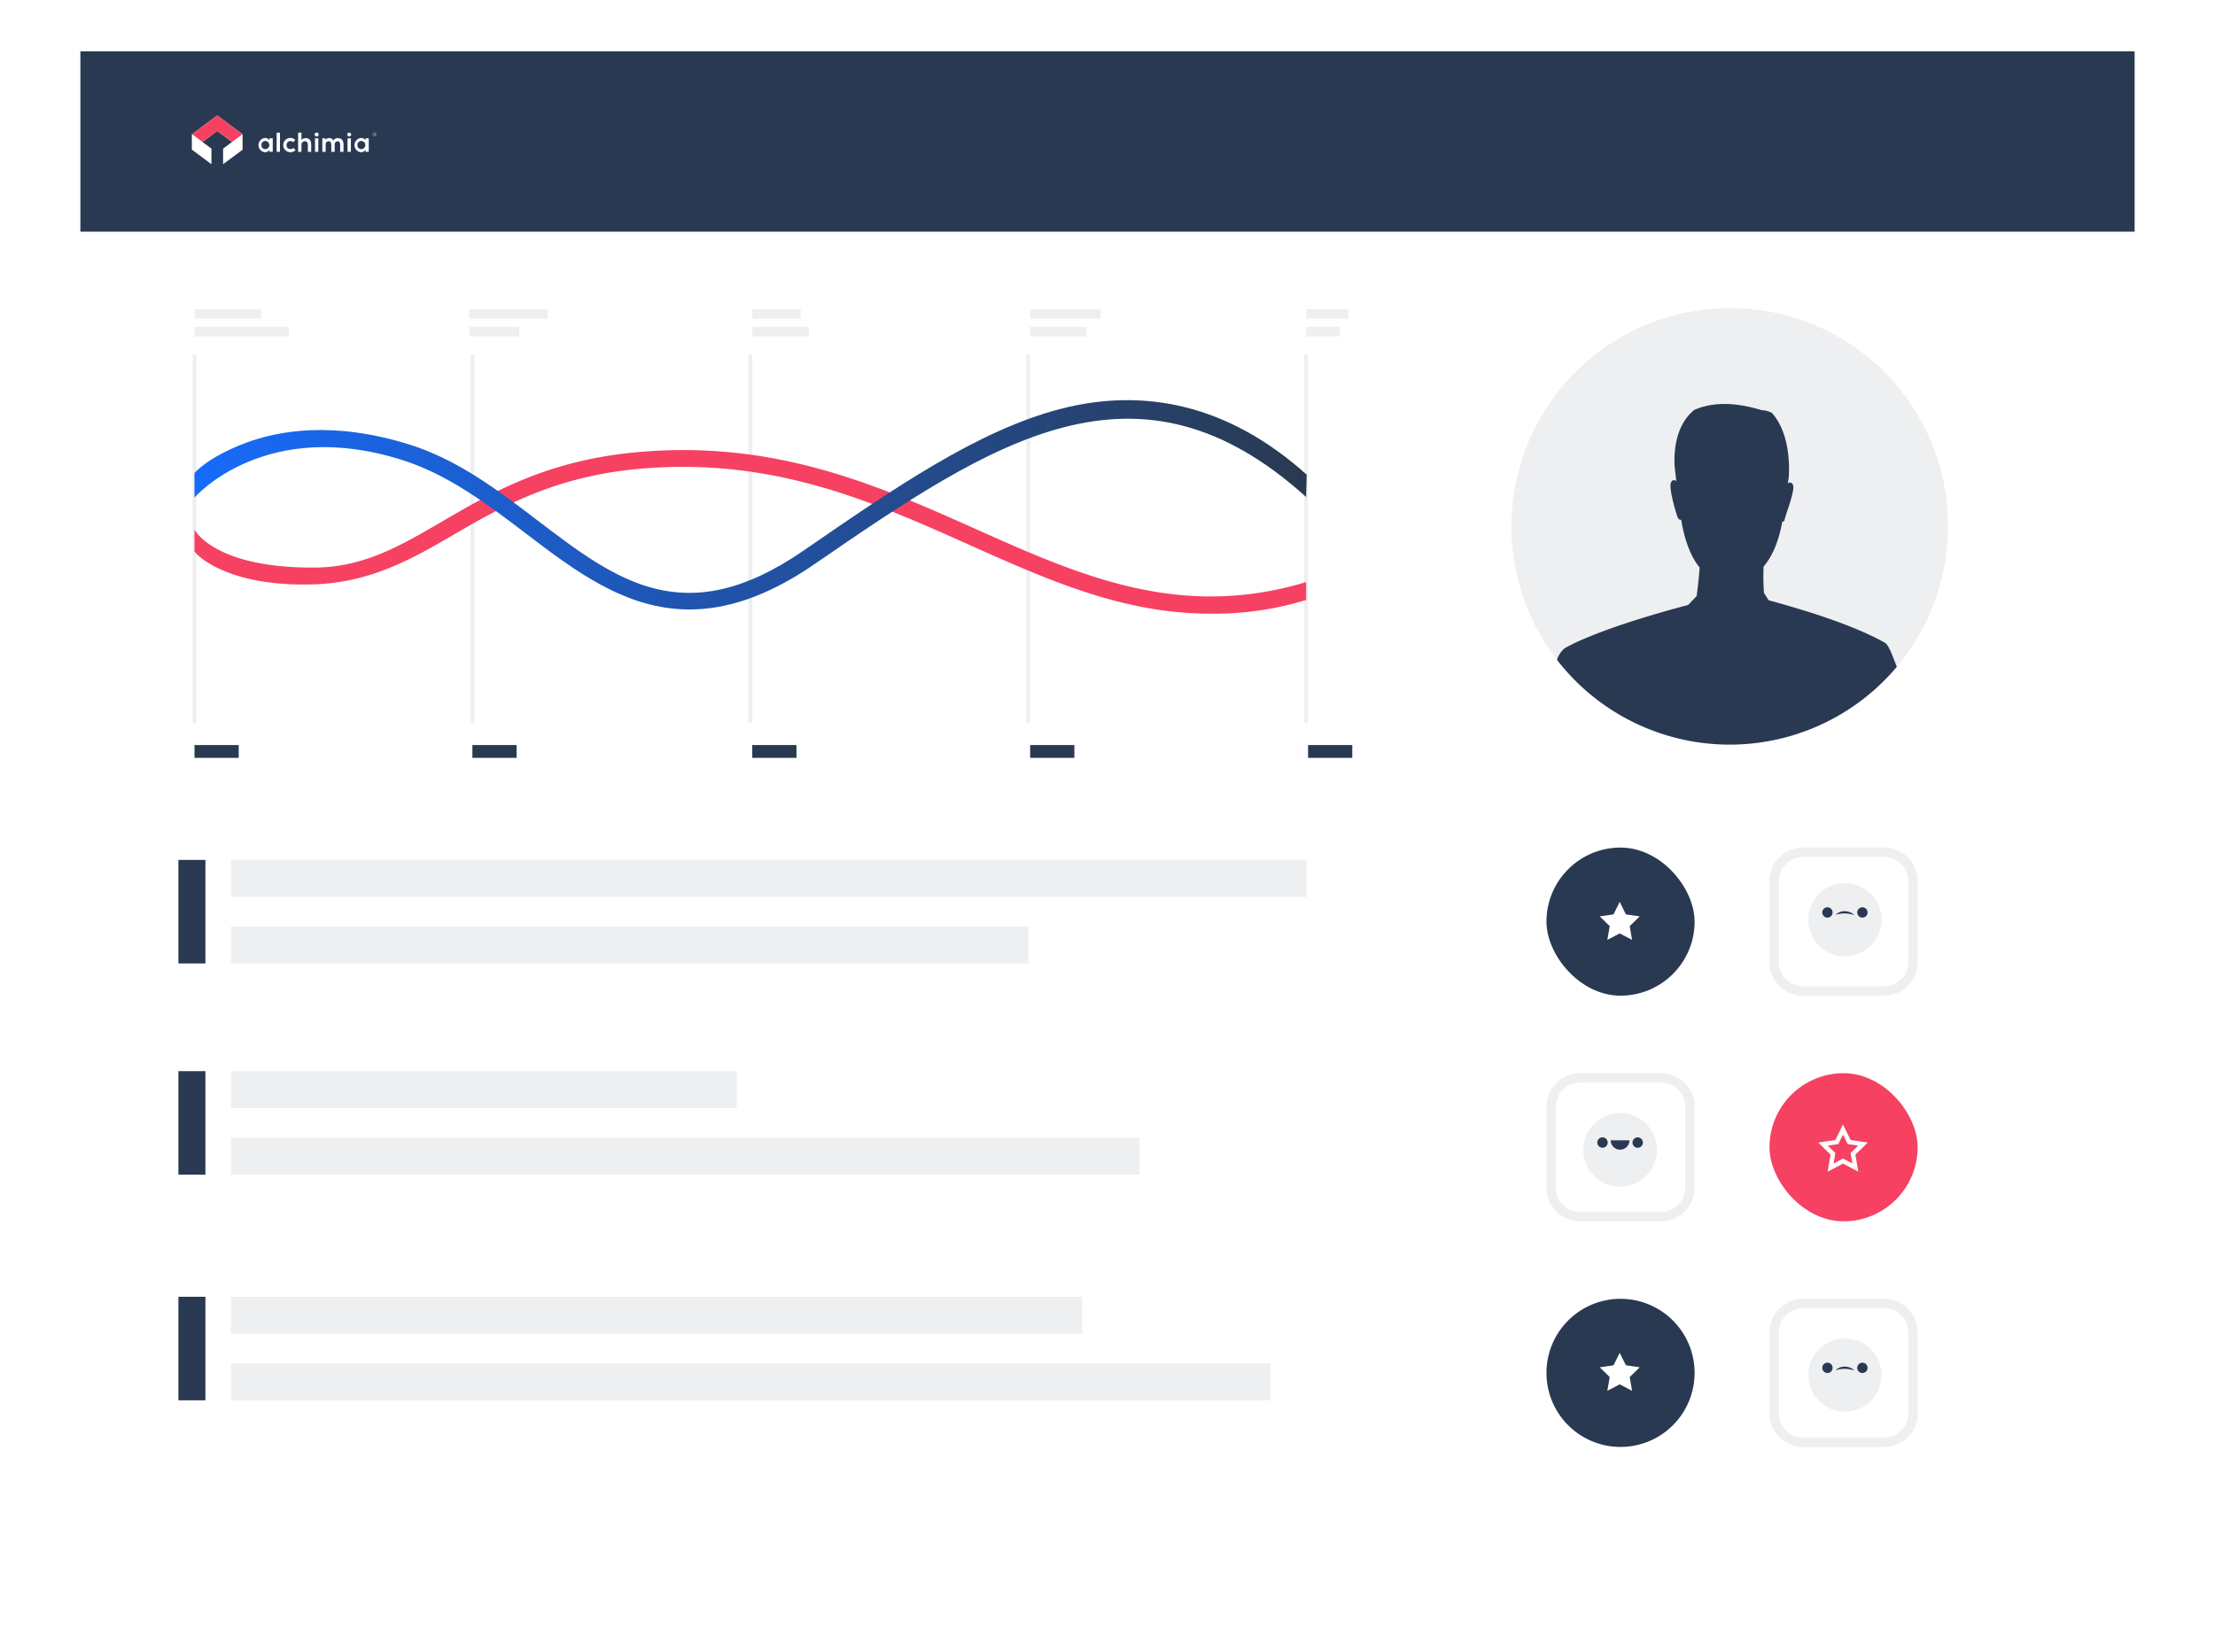 <svg xmlns="http://www.w3.org/2000/svg" xmlns:xlink="http://www.w3.org/1999/xlink" width="496" height="370" viewBox="0 0 496 370"><defs><filter id="a" x="0" y="0" width="496" height="370" filterUnits="userSpaceOnUse"><feOffset dy="6" input="SourceAlpha"/><feGaussianBlur stdDeviation="6" result="b"/><feFlood flood-opacity="0.161"/><feComposite operator="in" in2="b"/><feComposite in="SourceGraphic"/></filter><linearGradient id="c" y1="0.5" x2="1" y2="0.5" gradientUnits="objectBoundingBox"><stop offset="0" stop-color="#176bfb"/><stop offset="1" stop-color="#2a3950"/></linearGradient></defs><g transform="translate(-749 -2502)"><g transform="matrix(1, 0, 0, 1, 749, 2502)" filter="url(#a)"><rect width="460" height="334" transform="translate(18 12)" fill="#fff"/></g><g transform="translate(767 2513.5)"><rect width="460" height="334.383" transform="translate(460 334.383) rotate(180)" fill="#fff"/></g><g transform="translate(767 2513.5)"><rect width="460" height="40.387" transform="translate(460 40.387) rotate(180)" fill="#293951"/></g><rect width="240.838" height="8.278" transform="translate(800.702 2694.608)" fill="#eeeff1"/><rect width="178.628" height="8.278" transform="translate(800.702 2709.518)" fill="#eeeff1"/><rect width="113.264" height="8.278" transform="translate(800.702 2741.917)" fill="#eeeff1"/><rect width="203.488" height="8.278" transform="translate(800.702 2756.827)" fill="#eeeff1"/><rect width="190.625" height="8.279" transform="translate(800.702 2792.452)" fill="#eeeff1"/><rect width="232.773" height="8.278" transform="translate(800.702 2807.363)" fill="#eeeff1"/><rect width="6.052" height="23.188" transform="translate(788.949 2694.608)" fill="#293951"/><rect width="6.052" height="23.188" transform="translate(788.949 2741.917)" fill="#293951"/><rect width="6.052" height="23.188" transform="translate(788.949 2792.452)" fill="#293951"/><g transform="translate(1095.296 2792.911)"><path d="M16.586,0h0A16.586,16.586,0,0,1,33.172,16.586v0A16.585,16.585,0,0,1,16.587,33.172h0A16.585,16.585,0,0,1,0,16.586v0A16.586,16.586,0,0,1,16.586,0Z" fill="#293951"/></g><g transform="translate(1095.281 2742.358)"><path d="M1356.937,1124.062h-18.085a7.566,7.566,0,0,1-7.558-7.559v-18.084a7.567,7.567,0,0,1,7.558-7.561h18.085a7.567,7.567,0,0,1,7.559,7.561V1116.5A7.566,7.566,0,0,1,1356.937,1124.062Zm-18.085-31.1a5.461,5.461,0,0,0-5.454,5.455V1116.5a5.46,5.46,0,0,0,5.454,5.454h18.085a5.46,5.46,0,0,0,5.454-5.454v-18.084a5.46,5.46,0,0,0-5.454-5.455Z" transform="translate(-1331.294 -1090.858)" fill="#eeeff1"/></g><g transform="translate(1145.223 2792.895)"><path d="M1477.157,1245.709h-18.085a7.568,7.568,0,0,1-7.56-7.56v-18.084a7.568,7.568,0,0,1,7.56-7.56h18.085a7.567,7.567,0,0,1,7.558,7.56v18.084A7.567,7.567,0,0,1,1477.157,1245.709Zm-18.085-31.1a5.462,5.462,0,0,0-5.455,5.455v18.084a5.462,5.462,0,0,0,5.455,5.455h18.085a5.46,5.46,0,0,0,5.453-5.455v-18.084a5.46,5.46,0,0,0-5.453-5.455Z" transform="translate(-1451.512 -1212.506)" fill="#eeeff1"/></g><g transform="translate(1145.24 2742.375)"><rect width="33.171" height="33.171" rx="16.586" fill="#f64162"/></g><g transform="translate(1145.223 2691.823)"><path d="M1477.157,1002.417h-18.085a7.568,7.568,0,0,1-7.56-7.56V976.773a7.569,7.569,0,0,1,7.56-7.56h18.085a7.567,7.567,0,0,1,7.558,7.56v18.084A7.567,7.567,0,0,1,1477.157,1002.417Zm-18.085-31.1a5.462,5.462,0,0,0-5.455,5.456v18.084a5.462,5.462,0,0,0,5.455,5.455h18.085a5.46,5.46,0,0,0,5.453-5.455V976.773a5.46,5.46,0,0,0-5.453-5.456Z" transform="translate(-1451.512 -969.213)" fill="#eeeff1"/></g><g transform="translate(1095.296 2691.839)"><rect width="33.172" height="33.171" rx="16.586" fill="#293951"/></g><g transform="translate(1087.462 2571.033)"><path d="M1410.22,727.331a48.874,48.874,0,1,1-48.872-48.875A48.682,48.682,0,0,1,1410.22,727.331Z" transform="translate(-1312.473 -678.456)" fill="#eeeff1"/><path d="M1410.654,783.706a5.982,5.982,0,0,0-.82-.482c-.016-.013-.031-.02-.045-.031l0,.005c-2.144-1.186-8.433-4.309-20.835-7.868l-.01,0c-2.25-.686-3.949-1.133-4.535-1.282l-1.051-1.673a51.909,51.909,0,0,1-.084-5.883c1.746-2.026,3.321-5.194,4.208-10.134.283.213.5-.252.5-.252-.156-.278,2.359-6.418,1.906-7.8-.257-.786-.78-.687-1.187-.458.061-.359.124-.73.187-1.126,0,0,1-9.415-3.769-14.66a5.268,5.268,0,0,0-2.247-.59c-7.653-2.343-12.244-1.3-15.119-.066-4.261,3.491-4.585,9.432-4.39,12.7.085.775.174,1.555.26,2.313,0,.016,0,.023,0,.023.036.3.071.6.107.891-.4-.247-.919-.371-1.209.406-.51,1.366,1.351,7.5,1.583,7.875,0,0,.4.629.716.344,0,0,0-.012,0-.014.88,5.386,2.463,8.714,4.128,10.758-.122,2.187-.437,4.758-.659,6.4l-1.893,1.976v0h0c-.1.033-.2.066-.3.1v-.013c-21.393,5.708-27.439,9.682-27.439,9.682a5.646,5.646,0,0,0-1.64,2.535,48.878,48.878,0,0,0,76.095,1.559C1412.2,786.695,1411.533,784.583,1410.654,783.706Z" transform="translate(-1326.824 -708.627)" fill="#293951"/></g><g transform="translate(792.114 2581.394)"><rect width="0.875" height="82.59" fill="#eeeff1"/></g><g transform="translate(854.345 2581.394)"><rect width="0.875" height="82.59" fill="#eeeff1"/></g><g transform="translate(916.576 2581.394)"><rect width="0.875" height="82.59" fill="#eeeff1"/></g><g transform="translate(978.807 2581.394)"><rect width="0.875" height="82.59" fill="#eeeff1"/></g><g transform="translate(1041.039 2581.394)"><rect width="0.875" height="82.59" fill="#eeeff1"/></g><rect width="9.901" height="2.87" transform="translate(792.552 2668.876)" fill="#293951"/><rect width="14.905" height="2.153" transform="translate(792.552 2571.217)" fill="#eeeff1"/><rect width="21.143" height="2.153" transform="translate(792.552 2575.196)" fill="#eeeff1"/><rect width="17.5" height="2.153" transform="translate(854.112 2571.217)" fill="#eeeff1"/><rect width="11.19" height="2.153" transform="translate(854.112 2575.196)" fill="#eeeff1"/><rect width="10.844" height="2.153" transform="translate(917.451 2571.217)" fill="#eeeff1"/><rect width="12.639" height="2.153" transform="translate(917.451 2575.196)" fill="#eeeff1"/><rect width="15.796" height="2.153" transform="translate(979.683 2571.217)" fill="#eeeff1"/><rect width="12.639" height="2.153" transform="translate(979.683 2575.196)" fill="#eeeff1"/><rect width="9.435" height="2.153" transform="translate(1041.476 2571.217)" fill="#eeeff1"/><rect width="7.55" height="2.153" transform="translate(1041.476 2575.196)" fill="#eeeff1"/><rect width="9.901" height="2.87" transform="translate(854.783 2668.876)" fill="#293951"/><rect width="9.901" height="2.87" transform="translate(917.451 2668.876)" fill="#293951"/><rect width="9.901" height="2.87" transform="translate(979.683 2668.876)" fill="#293951"/><rect width="9.901" height="2.87" transform="translate(1041.914 2668.876)" fill="#293951"/><g transform="translate(792.552 2602.806)"><path d="M829.946,791.576c-19.411,0-36.283-7.548-53.874-15.415-21.716-9.712-44.172-19.755-74.09-17.005-19.105,1.756-31.1,8.754-41.677,14.927-9.579,5.591-18.636,10.506-30.9,10.926-19.824.678-26.7-6.926-26.816-7.39v-4.88h0c.025.084,4.352,8.619,26.795,8.518,11.052-.05,19.209-4.81,28.654-10.321,10.976-6.405,23.416-13.664,43.522-15.513,31.118-2.86,54.124,7.429,76.371,17.379,23.28,10.412,45.494,20.176,73.582,11.7v4.012A69.956,69.956,0,0,1,829.946,791.576Z" transform="translate(-602.587 -754.937)" fill="#f64162"/></g><g transform="translate(792.552 2591.625)"><path d="M713.436,774.907c-14.328,0-25.691-8.665-36.816-17.149-8.435-6.433-17.187-13.009-27.289-16.253-30.83-9.9-46.6,8.178-46.744,8.337v-5.5c.166-.188,2.98-3.474,11.119-6.612,7.411-2.856,19.845-5.135,36.995.23,10.866,3.4,19.89,10.28,28.616,16.935,17.7,13.5,32.991,25.157,59.542,6.9,20.11-13.831,39.066-27.011,57.718-31.826,18.243-4.71,37.263-1.262,55.066,14.75l-.132,4.994c-37.817-34.163-70.018-12.518-110.118,15.062C730.771,772.078,721.619,774.906,713.436,774.907Z" transform="translate(-602.587 -728.022)" fill="url(#c)"/></g><path d="M133.681,171.813l1.384,2.8,3.095.45-2.239,2.183.529,3.082-2.768-1.455-2.768,1.455.529-3.082-2.239-2.183,3.094-.45Z" transform="translate(978.015 2532.187)" fill="#fff"/><path d="M133.681,171.813l1.384,2.8,3.095.45-2.239,2.183.529,3.082-2.768-1.455-2.768,1.455.529-3.082-2.239-2.183,3.094-.45Z" transform="translate(978.015 2633.187)" fill="#fff"/><path d="M133.681,171.813l1.384,2.8,3.095.45-2.239,2.183.529,3.082-2.768-1.455-2.768,1.455.529-3.082-2.239-2.183,3.094-.45Z" transform="translate(1028.015 2583.187)" fill="none" stroke="#fff" stroke-width="1"/><g transform="translate(806.794 2531.693)"><path d="M397.064,134.972h.718V138h-.705l-.037-.442a1.15,1.15,0,0,1-.982.534,1.6,1.6,0,0,1,.018-3.19,1.109,1.109,0,0,1,.963.491Zm-1.816,1.509a.867.867,0,0,0,.9.92.918.918,0,0,0,0-1.834A.861.861,0,0,0,395.248,136.481Z" transform="translate(-394.5 -133.683)" fill="#fff"/><path d="M506.142,103.17v4.287H505.4V103.17Z" transform="translate(-501.241 -103.144)" fill="#fff"/><path d="M547.252,137.3a1.555,1.555,0,0,1-1.165.479,1.6,1.6,0,1,1,0-3.2,1.436,1.436,0,0,1,1.092.448l-.472.5a.921.921,0,0,0-.608-.24.851.851,0,0,0-.871.9.824.824,0,0,0,.859.884.91.91,0,0,0,.663-.251Z" transform="translate(-538.856 -133.376)" fill="#fff"/><path d="M634.188,103.01v1.681a1.116,1.116,0,0,1,.944-.454c.859,0,1.239.583,1.239,1.472V107.3h-.748v-1.589c0-.552-.288-.785-.687-.785a.775.775,0,0,0-.748.828V107.3h-.748V103.01Z" transform="translate(-624.479 -102.99)" fill="#fff"/><path d="M733.314,102.912a.442.442,0,0,1-.884,0A.442.442,0,0,1,733.314,102.912Zm-.815.841v3.037h.748v-3.037Z" transform="translate(-719.757 -102.475)" fill="#fff"/><path d="M780.042,138.47v-1.62c0-.4-.208-.761-.62-.761a.69.69,0,0,0-.644.761v1.62h-.748v-3.03h.693l.055.368a.877.877,0,0,1,.8-.417.905.905,0,0,1,.9.565,1.1,1.1,0,0,1,1.012-.552c.859,0,1.282.527,1.282,1.435v1.632h-.748v-1.632c0-.4-.166-.736-.57-.736a.689.689,0,0,0-.657.748v1.62Z" transform="translate(-763.647 -134.156)" fill="#fff"/><path d="M927.753,102.912a.442.442,0,0,1-.883,0A.442.442,0,0,1,927.753,102.912Zm-.816.841v3.037h.748v-3.037Z" transform="translate(-906.906 -102.475)" fill="#fff"/><path d="M970.324,134.972h.718V138h-.705l-.037-.442a1.15,1.15,0,0,1-.982.534,1.6,1.6,0,0,1,.018-3.19,1.109,1.109,0,0,1,.963.491Zm-1.815,1.509a.867.867,0,0,0,.9.92.918.918,0,0,0,0-1.834A.861.861,0,0,0,968.509,136.481Z" transform="translate(-946.262 -133.683)" fill="#fff"/><g transform="translate(25.656 0.013)"><path d="M1079.285,102.866a.408.408,0,0,1,.153.153.448.448,0,0,1,0,.434.413.413,0,0,1-.154.154.441.441,0,0,1-.434,0,.417.417,0,0,1-.154-.154.422.422,0,0,1-.057-.217.427.427,0,0,1,.056-.217.408.408,0,0,1,.154-.153.448.448,0,0,1,.435,0Zm-.023.706a.369.369,0,0,0,.138-.139.389.389,0,0,0,.051-.2.384.384,0,0,0-.051-.2.376.376,0,0,0-.331-.189.382.382,0,0,0-.194.051.374.374,0,0,0-.139.139.384.384,0,0,0-.051.2.389.389,0,0,0,.051.2.367.367,0,0,0,.139.139.4.4,0,0,0,.387,0Zm-.073-.249.105.166h-.055l-.1-.16a.117.117,0,0,0-.041-.042.131.131,0,0,0-.06-.011h-.081v.213h-.05v-.5h.2a.18.18,0,0,1,.121.037.152.152,0,0,1,.007.2.16.16,0,0,1-.1.043A.122.122,0,0,1,1079.189,103.323Zm-.095-.093a.138.138,0,0,0,.09-.024.093.093,0,0,0,.029-.076.1.1,0,0,0-.029-.076.138.138,0,0,0-.091-.024h-.14v.2h.14Z" transform="translate(-1078.64 -102.81)" fill="#fff"/></g></g><g transform="translate(792 2527.85)"><path d="M0,112.21v3.482l4.349,3.242v-3.482Z" transform="translate(0 -108.002)" fill="#fff"/><g transform="translate(0 0)"><path d="M5.645,0l5.665,4.206L8.966,5.949,5.644,3.482,0,7.689V4.207Z" fill="#fff"/></g><g transform="translate(0 0)"><path d="M5.665,0,0,4.206,2.343,5.949,5.665,3.482l5.644,4.207V4.207Z" fill="#f64162"/></g><path d="M189.939,115.712V112.23l-4.349,3.23v3.482Z" transform="translate(-178.63 -108.021)" fill="#fff"/></g><g transform="translate(1151.124 2696.988)"><ellipse cx="8.203" cy="8.203" rx="8.203" ry="8.203" transform="translate(0 14.674) rotate(-63.434)" fill="#eeeff1"/><path d="M-68.761,155.565a1.155,1.155,0,0,1-1.156,1.155,1.155,1.155,0,0,1-1.155-1.155,1.155,1.155,0,0,1,1.156-1.156A1.155,1.155,0,0,1-68.761,155.565Z" transform="translate(84.839 -146.181)" fill="#293951"/><path d="M-79.771,155.564a1.155,1.155,0,0,1-1.156,1.155,1.155,1.155,0,0,1-1.155-1.155,1.155,1.155,0,0,1,1.156-1.155A1.155,1.155,0,0,1-79.771,155.564Z" transform="translate(88.015 -146.181)" fill="#293951"/><path d="M-77.889,156.462a2.818,2.818,0,0,1,2.087-.815,3.252,3.252,0,0,1,1.129.221,2.988,2.988,0,0,1,.962.593c-.371-.078-.719-.164-1.066-.222a6.272,6.272,0,0,0-1.031-.1,5.648,5.648,0,0,0-1.03.073A6.949,6.949,0,0,0-77.889,156.462Z" transform="translate(86.805 -146.538)" fill="#293951"/></g><g transform="translate(1100.124 2747.886)"><path d="M8.25,0A8.25,8.25,0,1,1,0,8.25,8.25,8.25,0,0,1,8.25,0Z" transform="translate(0 11.254) rotate(-43.008)" fill="#eeeff1"/><path d="M-160.728,155.571a1.162,1.162,0,0,1-1.161,1.161,1.161,1.161,0,0,1-1.161-1.161,1.162,1.162,0,0,1,1.161-1.162A1.161,1.161,0,0,1-160.728,155.571Z" transform="translate(177.489 -145.543)" fill="#293951"/><path d="M-171.738,155.57a1.161,1.161,0,0,1-1.161,1.161,1.161,1.161,0,0,1-1.161-1.161,1.161,1.161,0,0,1,1.161-1.161A1.162,1.162,0,0,1-171.738,155.57Z" transform="translate(180.62 -145.543)" fill="#293951"/><g transform="translate(9.564 9.524)"><path d="M-165.671,155.328a2.088,2.088,0,0,1-.463,1.313,2.093,2.093,0,0,1-1.634.782,2.094,2.094,0,0,1-1.632-.782,2.1,2.1,0,0,1-.462-1.313Z" transform="translate(169.862 -155.328)" fill="#293951"/></g></g><g transform="translate(1151.124 2798.988)"><ellipse cx="8.203" cy="8.203" rx="8.203" ry="8.203" transform="translate(0 14.674) rotate(-63.434)" fill="#eeeff1"/><path d="M-68.761,155.565a1.155,1.155,0,0,1-1.156,1.155,1.155,1.155,0,0,1-1.155-1.155,1.155,1.155,0,0,1,1.156-1.156A1.155,1.155,0,0,1-68.761,155.565Z" transform="translate(84.839 -146.181)" fill="#293951"/><path d="M-79.771,155.564a1.155,1.155,0,0,1-1.156,1.155,1.155,1.155,0,0,1-1.155-1.155,1.155,1.155,0,0,1,1.156-1.155A1.155,1.155,0,0,1-79.771,155.564Z" transform="translate(88.015 -146.181)" fill="#293951"/><path d="M-77.889,156.462a2.818,2.818,0,0,1,2.087-.815,3.252,3.252,0,0,1,1.129.221,2.988,2.988,0,0,1,.962.593c-.371-.078-.719-.164-1.066-.222a6.272,6.272,0,0,0-1.031-.1,5.648,5.648,0,0,0-1.03.073A6.949,6.949,0,0,0-77.889,156.462Z" transform="translate(86.805 -146.538)" fill="#293951"/></g></g></svg>